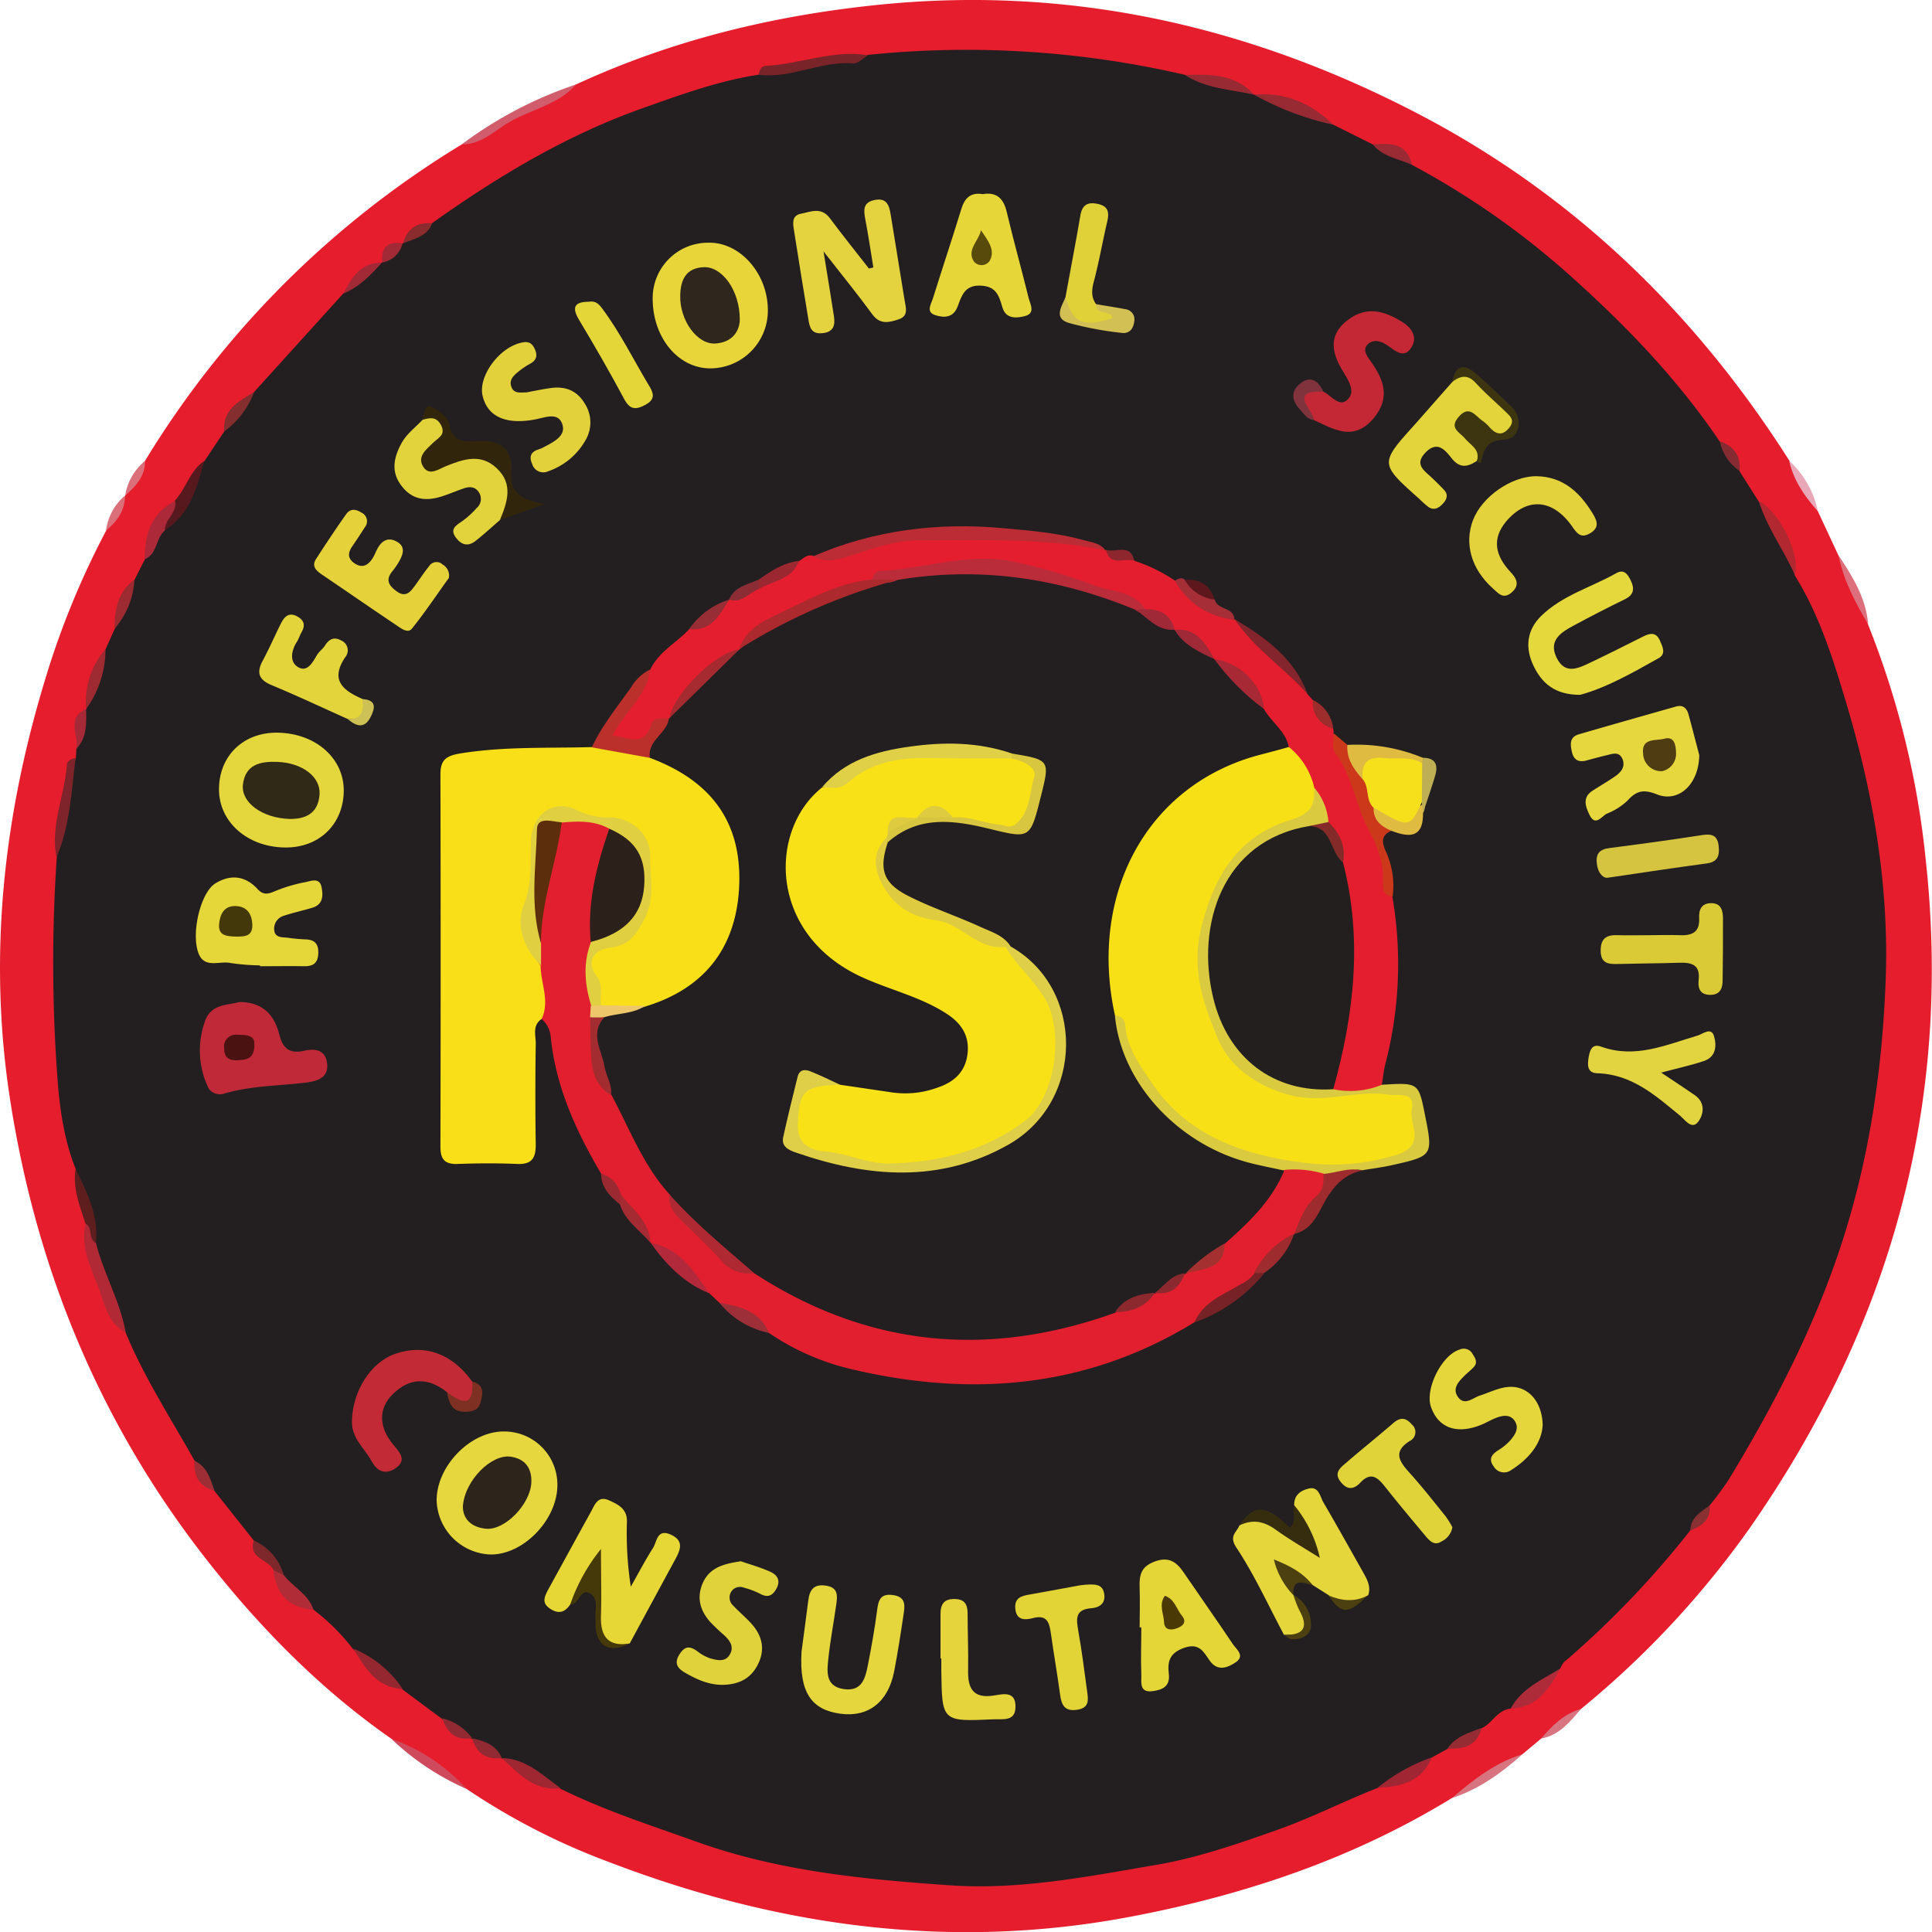 <svg id="Layer_1" data-name="Layer 1" xmlns="http://www.w3.org/2000/svg" viewBox="0 0 390.05 390.06">
  <path d="M367,103.21q2.07,4.42,4.13,8.86c1.89,4.72,4.44,9.16,6,14a175.17,175.17,0,0,1,11.68,47.76c5.34,49.37-7.27,94.11-35.53,134.63A185.21,185.21,0,0,1,319.21,345c-2.64,2.05-5.35,4-8.06,6l-3.79,3.16c-4.87,2.72-9.31,6.14-14.21,8.83-19.95,12.23-41.71,19.55-64.57,23.91-36.49,7-71.79,2.07-106.09-11.15A135.76,135.76,0,0,1,94.2,361.17c-4.9-3.61-10-6.86-15.17-10.12C64.62,341,52.41,328.56,41.62,314.77c-21.37-27.31-34.2-58.32-39.54-92.5-4.58-29.32-1.35-58,7.36-86.16a167.69,167.69,0,0,1,12-29c1.31-2.33,2.69-4.63,3.83-7.06v0a51.91,51.91,0,0,0,4-7,190.38,190.38,0,0,1,64-63.92C100.84,25,108.57,21,116.3,17.05,136,7.94,156.7,3,178.26.88c38.45-3.73,74.41,4.51,108.34,22.25C317.89,39.49,342.37,63.31,361.25,93,363,96.51,365.27,99.73,367,103.21Z" style="fill: #e61d2d"/>
  <path d="M116.3,17.05c-3.59,4.1-9,5-13.48,7.61-3,1.75-5.69,4.55-9.59,4.48A81.93,81.93,0,0,1,116.3,17.05Z" style="fill: #d15c6c"/>
  <path d="M79,351.05A36.84,36.84,0,0,1,94.2,361.17,52.71,52.71,0,0,1,79,351.05Z" style="fill: #ce4a5c"/>
  <path d="M293.15,363c4.28-3.68,8.69-7.14,14.21-8.83C303.14,357.93,298.62,361.22,293.15,363Z" style="fill: #d7747f"/>
  <path d="M377.17,126.09c-2.58-4.43-5-8.91-6-14C374,116.38,376.75,120.74,377.17,126.09Z" style="fill: #dd6e7b"/>
  <path d="M367,103.21c-2.66-3-4.89-6.2-5.79-10.18A18.8,18.8,0,0,1,367,103.21Z" style="fill: #e8a8b7"/>
  <path d="M311.15,351c2.2-2.65,4.61-5,8.06-6C317,347.57,314.82,350.32,311.15,351Z" style="fill: #d7747f"/>
  <path d="M29.27,93.06c.06,3.14-1.9,5.12-4,7A11.33,11.33,0,0,1,29.27,93.06Z" style="fill: #da6f7a"/>
  <path d="M25.24,100.05c0,3-1.59,5.23-3.83,7.06A11.1,11.1,0,0,1,25.24,100.05Z" style="fill: #da6f7a"/>
  <path d="M285.06,33.29a162.8,162.8,0,0,1,32.76,23.1c10.93,9.84,21.07,20.44,29.34,32.7a27.09,27.09,0,0,1,4,6l3.85,6.06c3.19,4.62,6.39,9.24,7.32,15,4.94,7.91,7.71,16.76,10.34,25.55,5.56,18.5,8.82,37.53,8,56.86-.72,17.68-3.26,35.14-8.77,52.19s-13.71,32.87-23,48.14a62.84,62.84,0,0,1-3.83,5.14c-1.07,1.87-2.77,3.25-3.91,5.06a189.08,189.08,0,0,1-24.71,25.89,3.79,3.79,0,0,0-1.44,1.88,50.7,50.7,0,0,1-10.07,8.1c-2.66.29-3.67,3-5.9,4-1.73,2.31-4.55,2.84-6.88,4.16l-3.19,1.76c-3.08,3.05-7,4.51-10.92,6.12-6.73,2.63-13.15,5.94-20,8.37-8.14,2.88-16.33,5.73-24.74,7.15-13.68,2.33-27.51,5.08-41.44,4.11-17.31-1.2-34.57-2.83-51.23-8.8-9.3-3.33-18.67-6.34-27.54-10.73-4.35-1.27-7.64-4.62-11.89-6.1l0,0c-2-1.36-4.31-2.19-6-4l0,0a17.92,17.92,0,0,1-6-4l-8-5.95c-3.65-2.29-6.73-5.28-9.93-8.11A42,42,0,0,0,63.31,325a24.69,24.69,0,0,1-6.77-6.55c-.4-3.44-3.8-4.75-5.29-7.42l-7.93-10c-1.86-1.68-2.76-4-4-6.06-4.8-8.56-10.17-16.81-13.95-25.92a97.66,97.66,0,0,1-7-18c.71-5.33-2.4-9.89-3.07-15-2.49-6.19-3.32-12.81-3.77-19.31a315.77,315.77,0,0,1-.07-43.61c1.15-6.72,1.66-13.57,3.86-20.09l.1-1.82c1.58-2.47,0-5.73,2-8.07h0c1.33-4,2.45-8.11,3.9-12.09.62-1.39,1.25-2.78,1.87-4.16,1.4-3.28,2.41-6.71,4-9.91l2.05-4.06c1.53-2,1.38-5.06,3.81-6.59,4-3.62,5.55-8.81,8.24-13.27l4-6c1.51-3,3.82-5.47,6.07-8l18-19.87C71.77,57,74,54.46,77.13,53l0,0a19.92,19.92,0,0,1,4.1-3.84l.06,0c1.58-1.93,4-2.68,5.91-4.08,13.22-9.42,27.07-17.74,42.42-23.19,7.69-2.73,15.4-5.56,23.53-6.81,5.32-.7,10.33-3,15.78-3,2.14,0,4.3.1,6.28-1a195.3,195.3,0,0,1,63.9,4c4.7,1.28,9.68,1.57,14,4h0c5.7,1,10.83,3.57,16,6.06l8,4C279.8,30.48,283.15,30.52,285.06,33.29Z" style="fill: #231f20"/>
  <path d="M19.37,250.93c1.53,6.18,4.89,11.75,6,18.07-3.75-1.87-4.28-6.06-5.54-9.2-1.57-3.89-3.61-8.16-2.56-12.77C20.09,247.17,17.81,250.09,19.37,250.93Z" style="fill: #b12935"/>
  <path d="M175.25,11.15c-1,.58-2,1.72-3,1.65-6.54-.54-12.55,3.14-19.1,2.29.18-.84.46-1.74,1.44-1.79C161.54,12.94,168.18,10,175.25,11.15Z" style="fill: #782429"/>
  <path d="M15.26,153c-.84,6.79-1.11,13.68-3.86,20.09-1.27-6.43,1.63-12.41,2.1-18.65C13.57,153.52,14.43,153.22,15.26,153Z" style="fill: #80242c"/>
  <path d="M362.38,116.1c-2.25-5.08-5.66-9.59-7.32-15C359.38,103.45,363.52,111.9,362.38,116.1Z" style="fill: #b12831"/>
  <path d="M269.18,25.18a58.57,58.57,0,0,1-16-6.06C259.51,18.55,264.72,20.87,269.18,25.18Z" style="fill: #982a34"/>
  <path d="M41.24,93.06c-1.48,5.35-2.82,10.77-8,14-1.45-2.73,1.12-4.09,2.06-6C37.59,98.62,38.32,95,41.24,93.06Z" style="fill: #58191e"/>
  <path d="M35.35,101.1c.53,2.42-2.17,3.73-2.06,6-1.92,1.55-1.45,4.78-4.1,5.81C29.22,107.93,30.51,103.59,35.35,101.1Z" style="fill: #ac2939"/>
  <path d="M57.29,318c1.89,2.43,5,3.84,6,7-4.94-.38-7.57-3.11-8.08-8C56.4,316.31,56.69,317.46,57.29,318Z" style="fill: #b02c37"/>
  <path d="M71.37,332.84A22.08,22.08,0,0,1,81.3,341C76,340.69,73.69,336.76,71.37,332.84Z" style="fill: #952730"/>
  <path d="M101.3,354.92c4.94.13,8.23,3.48,11.89,6.1C107.86,361.66,104.68,358.1,101.3,354.92Z" style="fill: #9e2731"/>
  <path d="M253.2,19.12c-4.75-1.07-9.77-1.23-14-4C244.26,15,249.35,14.87,253.2,19.12Z" style="fill: #982a34"/>
  <path d="M305,344.91c2.22-4.1,6.39-5.8,10.07-8.1C312.78,340.8,310.47,344.79,305,344.91Z" style="fill: #ae2c39"/>
  <path d="M19.37,250.93c-1.67-.78-.54-3.07-2.12-3.9-1.16-3.57-2.59-7.1-2-11C17.62,240.73,19.91,245.44,19.37,250.93Z" style="fill: #5f1e1e"/>
  <path d="M278.14,360.92a36.39,36.39,0,0,1,10.92-6.12C287.05,359.74,282.8,360.71,278.14,360.92Z" style="fill: #a02633"/>
  <path d="M21.29,131.05a20.42,20.42,0,0,1-3.9,12.09A16.2,16.2,0,0,1,21.29,131.05Z" style="fill: #9d2b31"/>
  <path d="M27.14,117a16.34,16.34,0,0,1-4,9.91C23.1,123,23.83,119.48,27.14,117Z" style="fill: #9d2b31"/>
  <path d="M51.32,79.13a17.68,17.68,0,0,1-6.07,8C44.94,82.65,48.22,81,51.32,79.13Z" style="fill: #842e30"/>
  <path d="M285.06,33.29c-2.7-1.27-5.89-1.6-7.92-4.14C280.63,28.91,284.07,28.75,285.06,33.29Z" style="fill: #9a2a33"/>
  <path d="M77.13,53c-2.26,2.51-4.59,4.93-7.79,6.26C71,56,72.82,53,77.13,53Z" style="fill: #a22936"/>
  <path d="M57.29,318l-2.06-1c-1-2.19-5.15-2.33-4-6A10.92,10.92,0,0,1,57.29,318Z" style="fill: #7e282c"/>
  <path d="M292.25,353c1.64-2.47,4.35-3.17,6.88-4.16C298.2,352.51,295.48,353.2,292.25,353Z" style="fill: #952c33"/>
  <path d="M95.31,350.94c2.5.56,4.88,1.31,6,4C98.19,355.29,96.19,354,95.31,350.94Z" style="fill: #912a33"/>
  <path d="M17.38,143.14c.06,2.87.22,5.77-2,8.07C16,148.51,13.21,145,17.38,143.14Z" style="fill: #a62938"/>
  <path d="M87.24,45.09c-1,2.71-3.68,3.09-5.91,4.08C82.19,46.2,84.13,44.8,87.24,45.09Z" style="fill: #8a2c2d"/>
  <path d="M39.3,294.92c2.54,1.23,3.2,3.7,4,6.06C40.23,300.11,39,298,39.3,294.92Z" style="fill: #9e2e35"/>
  <path d="M81.27,49.13A5.1,5.1,0,0,1,77.17,53C76.9,50,78.23,48.63,81.27,49.13Z" style="fill: #a22936"/>
  <path d="M89.3,346.9a10.68,10.68,0,0,1,6,4C92,351.47,90.26,349.79,89.3,346.9Z" style="fill: #912a33"/>
  <path d="M351.21,95.08a9.54,9.54,0,0,1-4-6C350,90.06,351.5,92,351.21,95.08Z" style="fill: #862b31"/>
  <path d="M341.25,309c.05-2.65,2.13-3.74,3.91-5.06C345.4,306.87,343.54,308.12,341.25,309Z" style="fill: #883032"/>
  <path d="M109.35,205.72c-1.93,1.3-1.17,3.32-1.19,5q-.15,10.22,0,20.44c0,2.69-.84,3.95-3.73,3.83-4-.17-8-.15-12,0-2.59.1-3.52-.89-3.51-3.46q.08-37.64,0-75.28c0-3.12,1.5-3.73,4.21-4.17,8.75-1.4,17.56-1,26.35-1.25,4.13-1.85,8,0,11.92.89,12.72,4.27,19.8,14.25,19.11,26.93-.73,13.43-8.25,22.7-20.82,25.68-2.79-.07-5.64.58-8.31-.77-2-2.21-2.16-5.17-2.84-7.8-.79-3.07,1.5-5.05,4.29-5.73,5.15-1.27,6.52-5.12,7-9.59a38.84,38.84,0,0,0,0-7.47c-.34-3.77-2.52-6-6.27-6.47a28.52,28.52,0,0,1-7.72-1.54c-4.24-1.72-7,.45-7.19,5.1s-.1,9.12-1.69,13.68c-1.38,3.93,1.29,7.62,3,11.2C110.3,198.57,113.57,202.34,109.35,205.72Z" style="fill: #f8df17"/>
  <path d="M109.35,205.72c1.71-3.62-.19-7.17-.2-10.75-1.23-1.48-.73-3.31-1-5,.3-8.34,1.49-16.51,4.94-24.22,3.53-1.36,6.84-.31,10.13.94,1.11,2.84-.18,5.58-.82,8.15a78.64,78.64,0,0,0-2,15.08c-3,4.19-.89,8.46-.2,12.7.11.79.33,1.56.38,2.36.23,5.17-1.1,10.67,3.2,15a6,6,0,0,1,1.87,2.31,89.56,89.56,0,0,0,10.52,18.51c3.67,7.2,8.4,13.26,16.76,15.36,5.21,1.84,9.41,5.57,14.58,7.54,18.87,7.2,37.72,6.54,56.62.32,3.08-.06,5.63-1.59,8.21-3a5.64,5.64,0,0,1,1.14-.66,9.46,9.46,0,0,0,5.23-3.45,5,5,0,0,1,1.12-.71c2.69-1.28,5.95-1.82,6.87-5.37,4.72-4.86,8.68-10.34,13.05-15.51a7.51,7.51,0,0,1,7.64,1.3c.94,1.3,1.23,2.87.22,4-2.3,2.69-3.49,6.19-6.29,8.48h0c-2.48,2.83-5.36,5.31-7.37,8.54-3.9,3.59-8.91,5.67-12.79,9.3-21.69,13.32-45.06,15.21-69.25,9.48a49.56,49.56,0,0,1-16.69-7.33c-2.94-2.65-6.61-4.12-10-6.1l-2-1.88c-4-3.35-7.37-7.38-11.82-10.18h-.06c-1.28-3.67-4.82-5.8-6.31-9.32a53.06,53.06,0,0,1-3.66-4.65c-5.11-8.66-9.24-17.69-10.21-27.86A5.31,5.31,0,0,0,109.35,205.72Z" style="fill: #e21f2e"/>
  <path d="M264,140.17l1,1.13a34.06,34.06,0,0,0,4.13,5.79,1.74,1.74,0,0,1,.06,1c4.54,8.37,7.46,17.4,10.65,26.31.77,2.16-.49,4.7,1.27,6.66a80.14,80.14,0,0,1-1.4,33.66c-.36,1.43-.5,2.91-.75,4.36-3,3.3-6.42,2.79-10,1.24-1.37-2.07-.65-4.22-.05-6.25,3.83-12.89,3.69-25.85,1-38.88a13.44,13.44,0,0,0-2.32-8.59,43.86,43.86,0,0,0-3.09-7.14,31.27,31.27,0,0,0-5-8.14c-1.33-2.94-4.17-4.9-5.23-8-.8-5-4.45-7.32-8.5-9.33a6.14,6.14,0,0,1-1.17-.72c-2.13-2-3.86-4.6-7-5.36a5.5,5.5,0,0,1-1.17-.74c-1.62-2.15-4.13-2.88-6.38-4-11.92-5.07-24-9.65-37.27-8.5-5.35.47-10.65,1.77-15.94,2.84A113.5,113.5,0,0,0,159,124.54c-3.23,1.72-6.42,3.44-8.75,6.37a5.52,5.52,0,0,1-1.15.83c-6,2.91-10.17,7.57-13.34,13.29a4.71,4.71,0,0,1-1.1,1c-2.69,1.88-4.57,5.26-8.78,4.24-3.27-.79-3.88-1.9-1.85-4.67,2.5-3.43,4.86-7,7.27-10.44,1.7-3.6,5.29-5.38,7.86-8.15a33,33,0,0,0,8.08-5.94l0,0c1.81-1,3.63-1.9,5.42-2.9a46.4,46.4,0,0,0,8.68-4.9c.9-.56,1.68-1.48,2.93-1,4.17.68,7.74-1.6,11.49-2.62,11.65-3.15,23.41-2.07,35.06-1.22a51.17,51.17,0,0,1,12.42,2.67l.09-.09c1.4,2,4.34.12,5.72,2.22a32.73,32.73,0,0,1,8.17,4c3.92,2.77,7.58,5.92,12,7.87l.07-.07C254.38,129.88,260.47,133.79,264,140.17Z" style="fill: #e41e2e"/>
  <path d="M265.31,159a12,12,0,0,1,2.89,7c-1,1.4-2.65,1.42-4,2-17.28,5.45-24.46,24.26-15.33,40.09,3.1,5.38,7.76,8.46,13.69,9.95,2.22.56,4.69.34,6.64,1.87A16.89,16.89,0,0,0,279,219c7.38-.44,7.38-.44,8.67,6,1.67,8.35,1.68,8.37-6.81,10.27-1.94.43-3.92.66-5.88,1-2.68-.75-5,2.54-7.78.67a21.08,21.08,0,0,0-7.94-.74,4.66,4.66,0,0,1-3.82.42c-14.6-3.17-25.22-11.1-30.37-25.49-.76-2.1-1.8-4.41.28-6.47,2.41-.5,2.45,1.5,3.24,2.9,2.28,4,3.5,8.66,6.49,12.18a35,35,0,0,0,18.29,11.42c6.27,1.58,12.56,3,19.15,2.49a35.67,35.67,0,0,0,8.22-1.79c3.25-1,3.07-3.49,3-6-.11-2.94-2.07-3.5-4.45-3.45a65,65,0,0,0-10.4.71c-5.36,1-10.55-.67-15.16-3.4-9.73-5.75-15.44-20.58-12.4-31.55.71-2.56.6-5.23,1.58-7.79,2.85-7.41,7.55-12.91,15.24-15.33A11,11,0,0,0,265.31,159Z" style="fill: #daca40"/>
  <path d="M176.32,54c-.54-3.25-1-6.5-1.63-9.75-.32-1.75-.53-3.34,1.79-3.85,2.65-.58,3.06,1.17,3.37,3.1.92,5.73,1.87,11.45,2.79,17.18.23,1.44.84,3.1-1.18,3.78s-3.79,1.11-5.35-1c-2.94-4-6-7.8-9.85-12.7.85,5.24,1.5,9.15,2.1,13.07.29,1.86-.08,3.25-2.4,3.44-2.09.18-2.49-1.08-2.74-2.69-1-6.06-2-12.12-2.94-18.18-.21-1.32-.44-2.86,1.35-3.23,2-.41,4.17-1.46,5.91.88,2.56,3.44,5.25,6.78,7.88,10.16Z" style="fill: #e4d23e"/>
  <path d="M115.12,323.92c-1.1,1.65-2.39,2-4.13.81s-1-2.47-.31-3.82c2.88-5.24,5.74-10.49,8.64-15.73.78-1.41,1.37-3.29,3.65-2.27,1.84.83,3.63,1.7,3.6,4.22a71.68,71.68,0,0,0,.78,13.21c1.48-2.61,2.87-5.29,4.48-7.81.82-1.28.79-4,3.65-2.68s1.73,3.36.65,5.33c-3,5.53-6,11.08-9,16.62-4.5.87-6.28-.06-6.25-4,0-3.65-.87-7.16-.95-10.76C118.32,319.33,116.69,321.6,115.12,323.92Z" style="fill: #e6d736"/>
  <path d="M261.29,303.89c-.07-2.07,1.34-3,3-3.38,2-.41,2.2,1.62,2.88,2.79,2.72,4.66,5.35,9.37,8,14.08.8,1.43,1.66,2.89,1.06,4.66-2.67,1.86-5.34,2.7-8,0L265,320c-1.41-1.45-3.29-1.95-5.27-2.62a22.55,22.55,0,0,0,1.39,4.64v0a13.25,13.25,0,0,1,1.94,3.31c1.62,3.77.74,4.85-3.84,4.72-3.14-5.9-5.93-12.05-9.61-17.61-1.58-2.39.07-3.06.61-4.47,2.7-2.48,5.43-2.36,7.87.24,1.81,1.92,4.63,1.83,6.53,3.68A44.77,44.77,0,0,1,261.29,303.89Z" style="fill: #e5d63b"/>
  <path d="M57.48,171.1c-7.64-.11-13.37-5.26-13.27-11.93s5-11.39,11.93-11.25c7.72.16,13.42,5.3,13.26,11.94S64.36,171.21,57.48,171.1Z" style="fill: #e4d63d"/>
  <path d="M131.77,60.33A11.18,11.18,0,0,1,143.08,49c6.48-.1,12.1,6.46,11.94,13.95a11.66,11.66,0,0,1-11.47,11.42C137,74.46,131.79,68.25,131.77,60.33Z" style="fill: #e8d539"/>
  <path d="M112.53,299.83c0,7-6.93,14.16-13.59,14a11.28,11.28,0,0,1-10.79-10.91c0-7,6.88-14,13.64-13.92A10.73,10.73,0,0,1,112.53,299.83Z" style="fill: #e6d73e"/>
  <path d="M343.06,152.43c-.07,6-4.24,9.67-8.54,7.95-2.67-1.07-4.12-.76-5.92,1.23a12.86,12.86,0,0,1-4.17,2.65c-1.07.49-2.33,2.71-3.53.24-.79-1.64-1.49-3.49.6-4.85,1.53-1,3.12-1.9,4.61-2.94,1.12-.79,2.05-1.86,1.49-3.36-.66-1.78-2.12-1.13-3.38-.84s-2.56.65-3.84,1c-1.54.45-2.62,0-3-1.6s-.56-3.1,1.4-3.67c6.52-1.9,13.06-3.75,19.59-5.6,1.46-.42,2.2.4,2.54,1.65C341.74,147.35,342.52,150.39,343.06,152.43Z" style="fill: #e6d73e"/>
  <path d="M52.48,194.9a43.55,43.55,0,0,1-6-.49c-2.22-.46-5.31,1.25-6.47-2.13-1.42-4.14.54-12.12,3.45-13.92,3.08-1.9,6.07-1.57,8.56,1.15,1.15,1.25,2.1,1,3.49.41a30.72,30.72,0,0,1,6.18-1.83c1.14-.23,2.86-1,3.24,1.07.32,1.67.29,3.43-1.81,4.08-1.91.59-3.87,1-5.75,1.62a2.72,2.72,0,0,0-2,3c.23,1.55,1.69,1.32,2.79,1.47a33.83,33.83,0,0,0,3.48.32c1.85.05,2.68.86,2.62,2.78s-.94,2.66-2.78,2.64c-3-.05-6,0-9,0Z" style="fill: #e5d639"/>
  <path d="M48.34,202.3c4.62,0,7,2.53,8,6.39.73,2.88,1.94,4.12,5.05,3.45,1.94-.42,4.2-.41,4.62,2.39.46,3.05-1.94,3.7-4,4-5.57.71-11.25.63-16.71,2.24a2.77,2.77,0,0,1-3.16-1,17.38,17.38,0,0,1-.81-13.43C42.53,202.59,45.91,203,48.34,202.3Z" style="fill: #c02a38"/>
  <path d="M319,140.28c-5.09,0-7.71-2.34-9.41-5.89s-1.41-7.16,1.59-10.07c4.28-4.16,10.07-5.74,15.12-8.6,1.66-.94,2.39.34,3,1.62.74,1.62.49,2.8-1.27,3.65-3.44,1.67-6.84,3.43-10.21,5.24-2.58,1.38-5.28,3-3.57,6.53,1.81,3.73,4.7,2,7.26.8,3.46-1.64,6.87-3.38,10.3-5.09,1.35-.68,2.55-.85,3.29.82.54,1.22,1.32,2.7-.21,3.57C329.52,135.88,324.16,138.91,319,140.28Z" style="fill: #e5d83d"/>
  <path d="M198.41,39.19c2.79-.46,4.19.85,4.84,3.6,1.37,5.81,3,11.57,4.42,17.37.32,1.29,1.47,3.1-.81,3.67-1.75.43-3.8.58-4.5-1.83s-1.29-4.23-4.45-4.34-3.77,2.07-4.57,4.21c-.87,2.33-2.77,2.32-4.53,1.75-1.94-.63-.83-2.21-.47-3.36,1.88-6,3.88-12,5.72-18C194.74,40,195.92,38.79,198.41,39.19Z" style="fill: #e6d637"/>
  <path d="M161.82,333.45c.32-2.46.87-6.41,1.37-10.37.27-2.17,1.16-3.34,3.6-2.95s2.29,2,2.05,3.74c-.51,3.62-1.2,7.22-1.59,10.85-.27,2.62-.72,5.7,3.05,6.28s4.41-2.25,4.94-4.95c.7-3.59,1.35-7.19,1.82-10.82.26-2,.55-3.57,3.2-3.21,2.81.38,2.39,2.32,2.13,4.11-.56,3.78-1.15,7.56-1.87,11.31-1.19,6.16-5.2,9.29-10.79,8.55C163.84,345.21,161.33,341.75,161.82,333.45Z" style="fill: #e4d63c"/>
  <path d="M230.08,328.56c0-2.66.1-5.33,0-8s.31-4.33,3.15-5.34,4.35.2,5.77,2.29c3.28,4.8,6.63,9.55,9.87,14.38.73,1.09,2.58,2.39.58,3.73-1.66,1.11-3.68,1.88-5.25-.39-1.22-1.77-2.11-3.59-5.07-2.57s-3.47,2.7-3.16,5.29-1.39,3.24-3.3,3.48c-2.79.35-2.18-1.95-2.25-3.42-.13-3.15,0-6.31,0-9.47Z" style="fill: #e5d637"/>
  <path d="M90.61,116.7c-2.19,3-4.68,6.77-7.47,10.24-.82,1-2.2-.1-3.13-.73-5-3.34-9.9-6.75-14.87-10.11-1.19-.8-2.31-1.7-1.36-3.2,2-3.1,4-6.11,6.12-9.11.84-1.19,2-1,3.07-.3a1.92,1.92,0,0,1,.66,3c-.81,1.26-1.62,2.52-2.48,3.75s-1.08,2.42.34,3.43c1.61,1.14,2.82.5,3.76-1,.44-.69.69-1.51,1.13-2.21.91-1.48,2.19-2,3.78-1.08s1.3,2.22.67,3.5a14,14,0,0,1-1.65,2.49c-1.49,1.84-.51,3,1,4.08,1.78,1.24,2.71,0,3.62-1.25s1.89-2.74,2.91-4a1.75,1.75,0,0,1,2.64-.23A2.53,2.53,0,0,1,90.61,116.7Z" style="fill: #e5d23b"/>
  <path d="M298.16,93.06c-1.82,1.18-3.38,1.59-5.07-.52-1.24-1.54-2.83-3.69-5.26-1.21s-.2,3.72,1.31,5.18c.83.8,1.67,1.61,2.45,2.46s.56,1.77-.2,2.62-1.76,1.6-3,.77a20.7,20.7,0,0,1-1.86-1.65c-8-7.13-8-7.13-.9-15,2.52-2.84,5-5.7,7.54-8.55.51-.64.91-1.47,1.79-1.62,2.36-.38,10.91,7.54,10.67,9.83s-2.67,3.36-4.85,2.26c-1.55-.79-2.61-2.62-5.1-2.11C296.15,88.15,300.32,89.73,298.16,93.06Z" style="fill: #e2d43a"/>
  <path d="M267.18,79.08c1.66.8,3.35,3.45,5.09,1.37,1.46-1.74-.36-4.13-1.38-5.88-2.22-3.79-2.53-7.15,1.26-10s7.36-1.81,11,.46c2,1.26,3,3.14,1.86,5-1.49,2.55-3.29.83-4.95-.34-1.29-.89-2.93-1.33-4.09,0-.85,1,0,2.2.68,3.14,2.69,3.74,4.17,7.41.66,11.62-4,4.75-8,2.23-12,.38-.45-.47-.87-1-1.31-1.46-1-1.12-2.07-2.33-1.07-3.88C264.07,77.67,265.66,78.21,267.18,79.08Z" style="fill: #c52835"/>
  <path d="M149.57,315.2c1.8.62,3.87,1.21,5.83,2.07,1.52.66,2.32,1.82,1.28,3.59-.84,1.44-1.81,1.69-3.28.88a15.88,15.88,0,0,0-3.23-1.21,2.08,2.08,0,0,0-2.59.9,2.2,2.2,0,0,0,.45,2.73c1.14,1.2,2.41,2.28,3.54,3.49,2.21,2.41,3,5.12,1.52,8.22s-4,4.23-7.27,4.28c-2.77,0-5.16-1.1-7.47-2.42-1.4-.8-2.35-1.8-1.24-3.62s2.12-1.85,3.66-.75a8.92,8.92,0,0,0,2.57,1.43c1.42.39,3.07.85,4-.76s0-2.82-1.14-3.9a39.29,39.29,0,0,1-2.88-2.74c-2-2.3-2.71-4.89-1.43-7.82C143.35,316.36,146.23,315.72,149.57,315.2Z" style="fill: #e0d23b"/>
  <path d="M106.24,79.23c1.63-.3,3.25-.65,4.9-.88,2.88-.41,5.24.41,6.84,3a7.05,7.05,0,0,1,.21,7.56,13.87,13.87,0,0,1-7.5,6.23,2.34,2.34,0,0,1-3.24-1.44c-.71-1.57-.23-2.53,1.37-3a5.7,5.7,0,0,0,.91-.4c1.91-1,4.53-2.23,3.83-4.54-.81-2.72-3.57-1.43-5.63-1.06-5.83,1.06-9.47-.58-10.49-4.75-.93-3.77,3-9.39,7.36-10.65,1.23-.35,2.29-.47,3,.84s.77,2.49-.82,3.32a14.71,14.71,0,0,0-2.46,1.69c-.9.75-1.8,1.61-1.26,3S105.1,79.2,106.24,79.23Z" style="fill: #e3d13c"/>
  <path d="M311.45,287.7c-.2,3.66-2.71,6.79-6.4,9.12a2.41,2.41,0,0,1-3.49-.77c-1.1-1.47-.41-2.4.89-3.24a11.45,11.45,0,0,0,2.33-1.87c1-1.13,2-2.49,1.07-4s-2.55-1.2-4-.61c-.92.37-1.79.9-2.71,1.28-4.95,2.05-8.74.73-10.24-3.56-1.27-3.65,2.21-10.53,5.8-11.59a2,2,0,0,1,2.56.83c.54.84,1.16,1.72.29,2.69-.55.61-1.23,1.12-1.82,1.7-1.21,1.2-2.59,2.6-1.41,4.31,1.34,1.93,2.95.25,4.43-.23,1.89-.61,3.75-1.57,5.67-1.74C308.32,279.65,311.34,282.77,311.45,287.7Z" style="fill: #e5d63c"/>
  <path d="M90.23,281.05c-3.88-3.05-7.54-2.91-10.92.4-2.89,2.83-2.91,6.55,0,10.11,1.31,1.58,3,3.22.5,4.89-1.86,1.22-3.56.83-4.83-1.53-1.45-2.67-4.07-4.53-3.93-8.21.22-5.87,3.71-11.67,8.83-13.42,5.93-2,11.4,0,15.45,5.63.91,1.54,1.36,3.25-.41,4.3C92.58,284.63,91.45,282.54,90.23,281.05Z" style="fill: #c22b36"/>
  <path d="M100.92,105c-1.63,1.4-3.2,2.87-4.89,4.19-1.37,1.07-2.66,1-3.86-.49-1.45-1.82-.24-2.53,1.1-3.45a17.64,17.64,0,0,0,2.94-2.66,2.43,2.43,0,0,0,.49-3.17c-.77-1.21-1.89-1.22-3.07-.82-1.41.48-2.78,1.07-4.2,1.54-3,1-5.86,1-8.13-1.76-2.4-2.86-1.92-5.74-.31-8.77,1.05-2,2.81-3.24,4.27-4.81,1-1.17,2.1-1.59,3.43-.53A3.13,3.13,0,0,1,89.8,87.8c-.42,1.6-2,2.67-2.13,4.86,2.44.74,4.66-1,7-.86,3.14.11,6.31.48,7.43,3.77C103.19,98.69,104.7,102.3,100.92,105Z" style="fill: #e2d33d"/>
  <path d="M310.2,96.14c5.2.09,8.55,3.07,11.14,7.19.88,1.42,1.85,3-.21,4.27s-2.81,0-3.9-1.55c-3.91-5.37-9-5.66-13.15-.78-3,3.59-2.13,7,.86,10.19,1.32,1.39,1.93,2.75.19,4.2s-2.73,0-3.82-.94c-4.26-3.84-5.74-9-3.92-13.73S305.16,96.11,310.2,96.14Z" style="fill: #e3d23c"/>
  <path d="M70.16,145.14c-5.09-2.28-10.13-4.66-15.28-6.8-2.63-1.09-3.17-2.5-1.82-5s2.45-5.08,3.72-7.59c.66-1.3,1.61-2.18,3.19-1.32s1.66,1.92.85,3.32c-.33.57-.5,1.24-.86,1.79-1.1,1.69-1.53,3.9,0,5,2,1.4,3.1-.71,4.05-2.32.42-.7,1.16-1.2,1.6-1.89.85-1.33,1.84-1.83,3.32-1a2.15,2.15,0,0,1,.74,3.39c-3.1,4.66-.33,6.73,3.53,8.4C74.46,145,74.12,145.43,70.16,145.14Z" style="fill: #e4d43b"/>
  <path d="M293.22,308.33a3.91,3.91,0,0,1-2.25,2.9c-1.28.83-2.19,0-3-.92-2.76-3.31-5.54-6.6-8.22-10-1.48-1.87-2.86-3.35-5.09-1-1.45,1.54-2.79,1.48-4.09-.27s.1-2.77,1.18-3.7c3.13-2.71,6.38-5.3,9.5-8,1.44-1.25,2.54-1.19,3.78.24a2,2,0,0,1-.45,3.36c-3.39,2.17-2.08,4.1-.06,6.34,2.55,2.83,4.91,5.84,7.3,8.8A18,18,0,0,1,293.22,308.33Z" style="fill: #e0d33a"/>
  <path d="M335.38,216.55c3,2,4.87,3.24,6.76,4.53,2.12,1.46,1.88,3.71.79,5.28-1.28,1.85-2.65-.15-3.61-1-5-4.11-9.8-8.48-16.85-8.68-2.1-.07-2-1.72-1.72-3.34s.84-2.67,2.59-2c6.85,2.42,13-.39,19.36-2.26,1.07-.31,2.77-1.82,3.34.11s.41,4.17-2,5S339,215.58,335.38,216.55Z" style="fill: #e2d340"/>
  <path d="M333.44,188.8c1.82,0,3.65-.07,5.48,0,2.51.13,4.29-.43,4.12-3.46-.09-1.69.48-3,2.44-3s2.37,1.44,2.37,3.07c0,4.15,0,8.3-.07,12.44,0,1.52-.38,3-2.49,3s-2.53-1.37-2.35-3c.36-3.16-1.48-3.56-4-3.48-4.14.13-8.29.14-12.44.25-1.84.05-3.29-.18-3.34-2.56s.95-3.33,3.26-3.26,4.65,0,7,0Z" style="fill: #dacb36"/>
  <path d="M218.08,320.05c3.07-.36,4.54-.27,4.85,1.76s-1.1,2.76-2.64,2.88c-3.28.26-3,2.16-2.6,4.54.73,4.08,1.24,8.2,1.8,12.31.23,1.69.46,3.28-2.06,3.65s-3.12-1-3.4-3c-.55-4.11-1.27-8.2-1.85-12.3-.31-2.18-.69-4-3.65-3.21-1.69.44-3.42.44-3.56-2.07-.12-2,1.22-2.41,2.83-2.68C211.71,321.24,215.62,320.5,218.08,320.05Z" style="fill: #e2d436"/>
  <path d="M189.88,334.83c0-3,0-6,0-9,0-2.06.8-3.08,2.95-3,2,.05,2.51,1.18,2.52,2.91,0,3.83.17,7.65.1,11.48-.08,3.64,1,5.74,5.18,5.09,1.8-.28,4.41-1,4.39,2.24,0,3.07-2.56,2.47-4.44,2.56-10.4.47-10.4.46-10.54-9.77,0-.83,0-1.67,0-2.5Z" style="fill: #e6d43d"/>
  <path d="M324.55,177.21c-.61.12-1.82-.56-2.14-2.66s.42-3.07,2.53-3.34c6.22-.8,12.45-1.64,18.65-2.61,2-.31,3.17,0,3.4,2.27.19,1.94-.23,3.15-2.43,3.45C338.34,175.15,332.13,176.1,324.55,177.21Z" style="fill: #d5c43f"/>
  <path d="M215.11,60c1-5.49,2.07-11,3-16.48.36-2.07,1.36-2.78,3.42-2.37,2.22.43,2.46,1.7,2,3.62-.94,4-1.63,8.06-2.68,12-.45,1.69-.61,3.15.41,4.61a6.79,6.79,0,0,0,2.19,1.08c1.12.3,2.4.48,1.94,2.12-.32,1.1-1.33,1.24-2.35,1.32C217.12,66.35,215,64.77,215.11,60Z" style="fill: #e0d138"/>
  <path d="M223.2,111.09c-12.51-2.51-25.18-2-37.83-2-5.11,0-9.77,1.9-14.52,3.37-2.28.71-4.44,1.18-6.62-.18,12.3-5.29,25.12-6.86,38.39-5.64,5.45.5,10.88.93,16.19,2.42C220.43,109.49,222.08,109.66,223.2,111.09Z" style="fill: #bb2c35"/>
  <path d="M118.87,60.92c1.3-.22,2,.36,2.77,1.45,3.57,4.8,6.2,10.15,9.26,15.26.88,1.46,1.7,2.86-.59,4.09-2,1.08-3.16,1-4.33-1.22-2.88-5.39-5.94-10.69-9.08-15.93C115.36,62,116,60.93,118.87,60.92Z" style="fill: #e4d539"/>
  <path d="M100.92,105c1.5-3.61,2.79-7.29-.68-10.51-3.2-3-6.7-1.79-10.18-.39-1.45.58-3.28,2-4.5.3-1.51-2.12.42-3.59,1.87-5,1-1,2.65-1.58,1.61-3.57-.94-1.81-2.31-1.47-3.78-1.07.19-1.16.76-3.07,1.53-2.74,1.57.66,3.68,2.11,3.9,3.5.63,3.9,3.13,3.7,5.84,3.53,4.52-.28,7.07,1.59,6.69,6.33-.32,4,2,5.61,6.78,6.35Z" style="fill: #31260c"/>
  <path d="M131.28,135.15c-.61,5.36-5.15,8.43-7.61,13.36,3,.15,6.23,2.65,7.87-2.33.5-1.52,2.25-1.05,3.52-1.18,1.33,3.92-2.45,5.37-3.86,8l-11.72-2.12c2.07-4.4,5.12-8.16,7.91-12.09A9.2,9.2,0,0,1,131.28,135.15Z" style="fill: #bb302a"/>
  <path d="M298.16,93.06c.74-2.3-1.24-3.15-2.35-4.49s-3.32-2.11-1.32-4.4c2.2-2.54,3.4-.1,4.89.84a7.7,7.7,0,0,1,1.44,1.36c1.21,1.27,2.4,1.69,3.75.14s.46-2.37-.58-3.36c-2-1.93-4.17-3.79-6.07-5.85-1.64-1.78-3.11-1.43-4.74-.18.61-3.36,2.33-3.83,4.79-1.69s4.87,4.42,7.23,6.72,1.69,6.5-1.58,6.62c-3.61.14-4,2.11-4.63,4.56,0,.06-.32.11-.46.06S298.28,93.18,298.16,93.06Z" style="fill: #3c350f"/>
  <path d="M281.16,181c-2.18-.23-2-1.9-1.94-3.37.14-3.71-1.36-7.21-2.93-10.17-2.66-5-3.27-10.89-6.78-15.54-.66-.87-.21-2.57-.27-3.89l2.77,2.34c1.77,1.87,2.26,4.53,4,6.43,1.26,1.72,1.46,3.83,2.14,5.77.09,2.17,2.54,3.07,2.8,5.15-2.57,1-1.72,2.95-1,4.55A16.59,16.59,0,0,1,281.16,181Z" style="fill: #cb391a"/>
  <path d="M261.29,303.89a25.3,25.3,0,0,1,5.17,10.63c-3-1.89-6.07-3.65-8.93-5.71-2.38-1.71-4.69-2.13-7.31-.83,2.81-4.37,5.49-4.26,10.19.47C261.85,307.14,260.83,305.36,261.29,303.89Z" style="fill: #352d0e"/>
  <path d="M115.12,323.92a37.17,37.17,0,0,1,6.21-11.2c0,5.24.13,9.39,0,13.52s1.42,6.27,5.81,5.56c-3.77,1.84-6.16.92-6.83-2.68-.15-.8,0-1.66-.08-2.48-.14-1.76.72-4-1.22-5S116.93,324,115.12,323.92Z" style="fill: #463909"/>
  <path d="M215.11,60c1.54,5.25,3.39,6.08,9.5,4.25-.36-1.82-3.47-.47-3.31-2.84,1.94.34,3.89.62,5.81,1A2.08,2.08,0,0,1,229,64.86c-.18,1.53-1,2.57-2.59,2.34a67.64,67.64,0,0,1-10.62-2C212.65,64.23,214.36,61.88,215.11,60Z" style="fill: #d3c055"/>
  <path d="M275.08,157.3c-1.76-2-3.25-4.07-3.06-6.91a34.86,34.86,0,0,1,15.23,2.6.9.9,0,0,1-.2,1.31,10.91,10.91,0,0,1-4.79.1C279.31,154.1,276.89,154.87,275.08,157.3Z" style="fill: #e0bb41"/>
  <path d="M267.21,237c2.6-.2,5.11-1.39,7.79-.67-3,.6-5,2.33-6.76,4.95-1.93,2.85-2.8,6.89-6.95,7.84,1.1-2.81,2.14-5.71,4.53-7.7C267.33,240.15,267.17,238.6,267.21,237Z" style="fill: #9e2b2d"/>
  <path d="M264,140.17c-4.66-5.3-10.79-9.17-14.74-15.17C255.53,128.76,261.35,132.93,264,140.17Z" style="fill: #84242c"/>
  <path d="M131.38,250.94c6,1.06,8.74,5.79,11.82,10.18C138.11,259.05,134.47,255.32,131.38,250.94Z" style="fill: #b1293a"/>
  <path d="M241.14,267c1.79-4.25,6-5.64,9.47-7.81a6.31,6.31,0,0,0,2.61-2.09,1.35,1.35,0,0,1,2,0A32.25,32.25,0,0,1,241.14,267Z" style="fill: #772226"/>
  <path d="M249.21,125.07a15,15,0,0,1-12-7.87c.65-.3,1.29-.76,2-.13a40.67,40.67,0,0,1,6.05,4C245.75,123.2,249.12,122.5,249.21,125.07Z" style="fill: #a52e37"/>
  <path d="M280.94,167.74c-2.07-.89-3.71-2.11-3.62-4.67.23-.26.57-.55.82-.43,3.22,1.58,6.35,2,9.34-.51a2.29,2.29,0,0,1-.19,2C287.37,169.23,284.5,169.1,280.94,167.74Z" style="fill: #e0bb41"/>
  <path d="M145.23,263c4.1.77,8.17,1.59,10,6.1A17.42,17.42,0,0,1,145.23,263Z" style="fill: #9c2f38"/>
  <path d="M255.2,257l-2,0a17.33,17.33,0,0,1,8.08-7.94A15.4,15.4,0,0,1,255.2,257Z" style="fill: #9e2b2d"/>
  <path d="M90.23,281.05c2.87,2.11,5.39,3.35,5.12-2.13,2.61.68,2.11,2.65,1.62,4.36-.42,1.46-1.82,1.78-3.22,1.75C91.13,285,90.64,283.05,90.23,281.05Z" style="fill: #7e3023"/>
  <path d="M261.13,322.05a15.53,15.53,0,0,1-3.95-7.22c3.41,1.36,5.94,2.76,7.83,5.2C263.13,319.57,260.9,318.44,261.13,322.05Z" style="fill: #4c4011"/>
  <path d="M267.18,79.08c-7.24-.28-2.12,3.54-1.9,5.73-1.29-.11-1.94-1.14-2.71-2-1.55-1.62-2.17-3.47-.33-5.16C264.42,75.7,266.07,76.69,267.18,79.08Z" style="fill: #80333c"/>
  <path d="M287.29,164.15l-.24-2.17a6.41,6.41,0,0,1,.07-7.89c0-.37.09-.74.13-1.1,2.57,0,3.14,1.45,2.48,3.64C289,159.15,288.11,161.64,287.29,164.15Z" style="fill: #bfaf54"/>
  <path d="M125.26,241c2.32,3.13,5.88,5.5,6.06,9.93-2.09-2.56-5.1-4.38-6.15-7.77A1.58,1.58,0,0,1,125.26,241Z" style="fill: #a52b33"/>
  <path d="M161.3,113.24c-1.37,3.79-5.23,4-8.09,5.67a1.29,1.29,0,0,1,0-1.91C155.67,115.26,158.18,113.61,161.3,113.24Z" style="fill: #9b2731"/>
  <path d="M147.22,121.06c-1.93,3-3.54,6.47-8.08,5.94A15.44,15.44,0,0,1,147.22,121.06Z" style="fill: #972d35"/>
  <path d="M259.22,330.06c3.81.08,5.13-1.35,3.08-5a22.15,22.15,0,0,1-1.18-3.07,6.75,6.75,0,0,1,3.52,6.51c-.12,1.61-2,2.59-3.82,2.44C260.27,330.94,259.75,330.39,259.22,330.06Z" style="fill: #4c4011"/>
  <path d="M268.17,322.08c2.68,1.13,5.36,1.43,8,0C272.08,326,270.92,326,268.17,322.08Z" style="fill: #4c4011"/>
  <path d="M125.26,241l-.09,2.16c-2-1.62-3.79-3.36-3.82-6.2A5.47,5.47,0,0,1,125.26,241Z" style="fill: #9b2932"/>
  <path d="M153.19,117c0,.64,0,1.28,0,1.92-2,.74-3.46,3-6,2.12C148.32,118.4,151,118,153.19,117Z" style="fill: #8c2d36"/>
  <path d="M245.22,121.08a8.2,8.2,0,0,1-6.05-4C242.24,116.82,244.3,118.09,245.22,121.08Z" style="fill: #5e171c"/>
  <path d="M269.18,147.09a5.34,5.34,0,0,1-4.13-5.79A7.47,7.47,0,0,1,269.18,147.09Z" style="fill: #9d2c2d"/>
  <path d="M229,113.22c-1.92-.7-4.9,1.32-5.72-2.22C225.22,111.68,228.23,109.57,229,113.22Z" style="fill: #8e262e"/>
  <path d="M70.16,145.14c3,.16,3.33-1.72,3-4,2.89.15,2.6,1.83,1.65,3.64C73.54,147.25,71.86,146.59,70.16,145.14Z" style="fill: #cdc054"/>
  <path d="M131.2,153c-.54-3.54,3.47-4.88,3.86-8l.09,0a41.49,41.49,0,0,1,14.12-13.85h0c9.4-8.24,20.86-12,32.68-14.95,4.8-.09,9.36-1.7,14.26-1.62,11.41.2,22,3.33,32.42,7.57a77,77,0,0,1,8.52,5.05h0a37.3,37.3,0,0,1,8.06,5.94h0a34.81,34.81,0,0,1,10,10.05c1.52,2.68,4.44,4.46,5,7.73-1.59,2.29-4.25,2.47-6.58,3.18-17.44,5.33-28,19.69-28.12,38.07,0,4.31.52,8.65-.41,12.94,1.3,13.53,12.74,26,27.35,29.7,2.25.58,4.54,1,6.82,1.52-2.53,6.14-7.22,10.52-12,14.78-2,2.84-4.93,4.48-7.9,6.06l-.09,0c-1.92,1.44-3.59,3.28-6,3.92h0c-2.66,1.38-5.48,2.42-8.07,3.91-25.58,9.23-49.91,7-72.87-7.9a46.15,46.15,0,0,1-17.08-15.87c-5.38-5.87-8.12-13.3-11.81-20.17-2.39-3.8-3.19-8-3.53-12.42-.15-1.84.29-3.22,2-4.07,2.77-.83,5.74-.44,8.49-1.41,11.91-3.64,18.37-12,18.83-24.52S143.78,157.71,131.2,153Z" style="fill: #231e20"/>
  <path d="M123,167.31c-3-1.67-6.31-1.54-9.6-1.25a6.85,6.85,0,0,0-3.65,7c.53,5.78-2,11.47-.52,17.28,0,1.53,0,3.06,0,4.59-3.47-3.41-5.15-8-3.5-12.17,1.77-4.45,1.28-8.7,1.47-13.06.24-5.37,4.67-8.58,9.38-6.07a14.08,14.08,0,0,0,6.59,1.38c4.55.19,8.21,3.53,8.1,8-.09,4,1,8.12-1,12.15-1.66,3.25-3,5.76-7.32,6.2-2.41.25-5,2.45-2.46,5.78,1.37,1.79.58,3.84.86,5.76a1.34,1.34,0,0,1-2,.09c-1.32-4.29-1.69-8.59,0-12.89.92-1.28,2.45-1.68,3.68-2.51,7.24-4.87,8-12.42,1.73-18.51A18.12,18.12,0,0,1,123,167.31Z" style="fill: #e0cf41"/>
  <path d="M119.27,203.06l2-.09,9,.1c-2.52,1.66-5.55,1.46-8.3,2.3a5.69,5.69,0,0,1-2.84,0Z" style="fill: #edc769"/>
  <path d="M123,167.31c5.4,2.34,7.5,5.82,7.05,11.65s-4,9.52-10.79,11.21C118.52,182.23,120.45,174.72,123,167.31Z" style="fill: #2c211a"/>
  <path d="M109.2,190.38c-2.24-7.57-1-15.32-.79-23,.08-2.61,3.1-1.49,5-1.36C112.35,174.23,109.24,182,109.2,190.38Z" style="fill: #5d2e0c"/>
  <path d="M135.16,241.14c5.19,5.84,11.21,10.77,17.08,15.87a7,7,0,0,1-6.53-2.41c-2.6-2.92-5.48-5.59-8.28-8.33C136,244.85,134.82,243.34,135.16,241.14Z" style="fill: #af2932"/>
  <path d="M119.15,205.41l2.84,0c-3,3.32-.44,6.71.07,10,.3,1.86,1.6,3.58,1.29,5.64-3.16-1.8-3.87-4.85-4-8.11C119.16,210.38,119.19,207.89,119.15,205.41Z" style="fill: #a32c31"/>
  <path d="M239.33,257.1a35.85,35.85,0,0,1,7.9-6.06C247.22,256.48,242.72,256.08,239.33,257.1Z" style="fill: #a53030"/>
  <path d="M225.11,264.91C227,262,230,261.2,233.18,261,231.26,263.9,228.42,264.9,225.11,264.91Z" style="fill: #8b292e"/>
  <path d="M233.2,261c1.92-1.45,3.3-3.73,6-3.92C238.19,259.86,236.41,261.51,233.2,261Z" style="fill: #8b292e"/>
  <path d="M225.1,205c-5.36-24.33,6.33-46.64,29.37-52.64,1.92-.5,3.82-1,5.74-1.55a14.77,14.77,0,0,1,5.1,8.1c.17,3.51-.41,5.27-4.81,6.64-10.15,3.16-15.2,10.62-17.93,21.56-2.18,8.74.46,15.63,3.21,22.39,2.35,5.8,8,9.94,15,11.67,6.67,1.65,13-1.15,19.52-.17,2.13.32,5.48-.73,4.73,3-.6,3.06,3.15,7.25-3.29,9.21a43.76,43.76,0,0,1-18,1.58c-12.19-1.43-23.85-5.29-31.08-16-2.23-3.28-5.1-7.09-5.46-11.61C227.1,205.93,226.51,205.13,225.1,205Z" style="fill: #f8e017"/>
  <path d="M269.17,219.9c-11.93.8-21.29-6.18-24.24-18.45-3.53-14.62,1.82-31.77,19.32-34.66,5.88-.93,5.31,4.2,6.89,7.32C275.13,189.57,273.38,204.79,269.17,219.9Z" style="fill: #231f1f"/>
  <path d="M229.18,123.09c-15.44-6.39-31.38-8.79-48-6a5.64,5.64,0,0,1-5.09-.06c.23-.82.58-1.73,1.51-1.77,8.83-.37,17.51-3.66,26.39-2a114.78,114.78,0,0,1,17.14,5c3.5,1.23,7.79,1.08,10.14,4.83A1.46,1.46,0,0,1,229.18,123.09Z" style="fill: #ba2c3a"/>
  <path d="M176.12,117l5.09.06a117.6,117.6,0,0,0-32,14c1.45-4.39,5.48-5.92,9.05-7.67C164,120.66,169.61,117.55,176.12,117Z" style="fill: #ac292d"/>
  <path d="M149.27,131.11,135.15,145C135.89,140.12,144.61,131.56,149.27,131.11Z" style="fill: #a52b31"/>
  <path d="M255.16,143.12a47.45,47.45,0,0,1-10-10.05C250.31,133.68,254.83,138.24,255.16,143.12Z" style="fill: #a72935"/>
  <path d="M271.14,174.11c-2.7-2.07-2.09-7.24-6.89-7.32l3.95-.84C270.47,168.21,271.78,170.81,271.14,174.11Z" style="fill: #842b2a"/>
  <path d="M245.19,133.08c-3.09-1.44-6.21-2.83-8.06-5.94C241.61,126.7,243.38,129.92,245.19,133.08Z" style="fill: #9f2936"/>
  <path d="M229.18,123.09l2.11-.09c3-.06,5.09,1.1,5.85,4.15C233.66,127.43,231.72,124.67,229.18,123.09Z" style="fill: #9f2936"/>
  <path d="M58.48,165.34c-5.61-.18-9.84-3.38-9.44-6.92.48-4.11,3.53-4.74,7-4.6,5,.2,8.69,3,8.48,6.54C64.23,164.53,61.33,165.35,58.48,165.34Z" style="fill: #312917"/>
  <path d="M149.36,64.63c-.1,2.2-1.44,4.45-4.86,4.72-3.71.29-7.3-4.65-7.17-9.71.07-3.15,1.15-5.55,4.77-5.7S149.38,58.53,149.36,64.63Z" style="fill: #2f271e"/>
  <path d="M93.45,304.09c.39-5.26,5.81-10.58,9.66-10,2.94.42,4.31,2.39,4.16,5.26-.23,4.36-5.3,9.57-9.06,9.29C95.08,308.38,93.42,306.58,93.45,304.09Z" style="fill: #2d251b"/>
  <path d="M335.54,155.7a3.68,3.68,0,0,1-3.82-3.63c-.31-3.15,2.62-2.48,4.23-2.92,2.05-.57,2.37,1.17,2.42,2.78A3.59,3.59,0,0,1,335.54,155.7Z" style="fill: #4f3c13"/>
  <path d="M47.49,189.09c-1.68-.1-3.47-.13-3.25-2.55.18-1.93.95-3.61,3.2-3.62,2.43,0,3.46,1.64,3.5,3.85C51,189.17,49.16,189.09,47.49,189.09Z" style="fill: #43380a"/>
  <path d="M51.34,210.55c.16,3.26-1.53,3.38-3.25,3.5s-2.85-.43-2.84-2.42a2.39,2.39,0,0,1,2.7-2.72C49.75,208.89,51.34,209.08,51.34,210.55Z" style="fill: #4a1311"/>
  <path d="M198.05,46.48c1.33,2.05,3.07,4,1.68,6.29a2,2,0,0,1-3.07.07C195.06,50.49,197.58,48.69,198.05,46.48Z" style="fill: #584a0b"/>
  <path d="M235.17,322.17c2,.67,2.34,2.71,3.43,4s.23,2.14-1.06,2.59-2.49.25-2.54-1.32C234.94,325.76,233.89,324,235.17,322.17Z" style="fill: #4b3905"/>
  <path d="M287.12,154.09c0,2.63-.05,5.26-.07,7.89-2.47,5.24-2.47,5.24-9.74,1.09-1.71-1.55-.75-4.13-2.22-5.78-.27-3.1.93-4.65,4.26-4.26C282,153.33,284.68,152.62,287.12,154.09Z" style="fill: #f6e01c"/>
  <path d="M169.6,219l10.81,1.59a18.79,18.79,0,0,0,8.82-1c3.23-1.07,5.52-3,6.06-6.52.57-3.76-1.09-6.41-4.13-8.38-5.34-3.49-11.6-4.85-17.3-7.49-18.78-8.72-18.69-29.66-7.87-38.24,3.72-.59,6-3.77,9.52-5,9.33-3.28,18.75-2.44,28.22-1.41,2.72.32,5.36.9,6.18,4,.52,2-3,9.9-4.39,10.7s-2.55.22-3.85,0c-2.77-.47-5.38-1.71-8.24-1.64-2.49-.51-4.93-2.32-7.54-.34a4.72,4.72,0,0,1-1.17.63c-1.86.43-4.11.16-4.81,2.69a3.59,3.59,0,0,1-.93,1.05c-2.78,6-.37,11.85,6.52,14,6.33,2,12.17,4.9,18.12,7.69,2.8,2.73,5.76,5.1,7.78,8.77a22,22,0,0,1-6.72,28.77c-9.59,6.68-20.05,7.78-31.16,5.84-3.23-.57-6.57-.41-9.65-2.08-3.87-2.09-4.84-4.55-3.38-10,1-3.81,3.48-5,7.19-4A8.14,8.14,0,0,1,169.6,219Z" style="fill: #f8e117"/>
  <path d="M169.6,219c-7.49.22-8.24,1.34-8.54,8.15-.18,4.26,3.44,5.16,5.2,5.28,4.63.3,8.87,2.58,13.39,2.47,9.84-.25,19.16-2.5,27.26-8.59,6.36-4.78,8.05-18.59,3.82-25.12-2.34-3.6-5.56-6.37-7.7-10,.29-.46.61-.51,1-.11,15,8.43,15,31.22-.42,40-13.87,7.86-28.42,6.64-42.94,1.6-1.41-.48-3-1.2-2.54-3.14.89-4.06,1.88-8.09,2.89-12.12.38-1.54,1.52-1.6,2.74-1.07C165.71,217.14,167.65,218.08,169.6,219Z" style="fill: #dfcf48"/>
  <path d="M204.22,153.12c-5.94,0-11.89,0-17.84-.07-5.64,0-10.92,1.09-15.24,5-1.58,1.43-3.37,1-5.15.84,4.61-5.39,10.88-7.21,17.57-8.14,7-1,13.89-.95,20.65,1.34.33.22.44.44.34.67S204.33,153.12,204.22,153.12Z" style="fill: #e0d047"/>
  <path d="M204.22,153.12c0-.33,0-.66,0-1,7.77,1.3,7.77,1.3,5.91,8.72-2.17,8.62-2.14,8.49-10.55,6.45-7.08-1.72-14.17-2.69-20.33,2.75a.69.69,0,0,1-.33-.71c.06-.27.13-.4.22-.4l.09-.87c1.15-2.65,4-2,6-3l0,0a7.06,7.06,0,0,1,7.16,0c3.21-.39,6.14,1.14,9.26,1.4,1.11.09,2.18.84,3.29,0,3.12-2.44,2.87-6.42,3.89-9.66C209.38,154.89,206.42,153.56,204.22,153.12Z" style="fill: #d8c641"/>
  <path d="M179.13,168.93c0,.37.07.74.11,1.11-1.82,5.5-1,8.25,4.25,10.9,4.67,2.36,9.68,4,14.47,6.2,2.18,1,4.64,1.68,6.06,3.91a6.66,6.66,0,0,0-1,.11c-5.66.74-8.94-4.74-14.07-5.38-4.45-.55-8.1-2.57-10.38-6.44C176.54,175.87,175.76,172.23,179.13,168.93Z" style="fill: #decb3f"/>
  <path d="M192.37,165l-7.16,0C187.58,161.78,190,162.09,192.37,165Z" style="fill: #decb3f"/>
  <path d="M185.18,165l-6,3C179.29,163.29,183,165.66,185.18,165Z" style="fill: #decb3f"/>
</svg>
